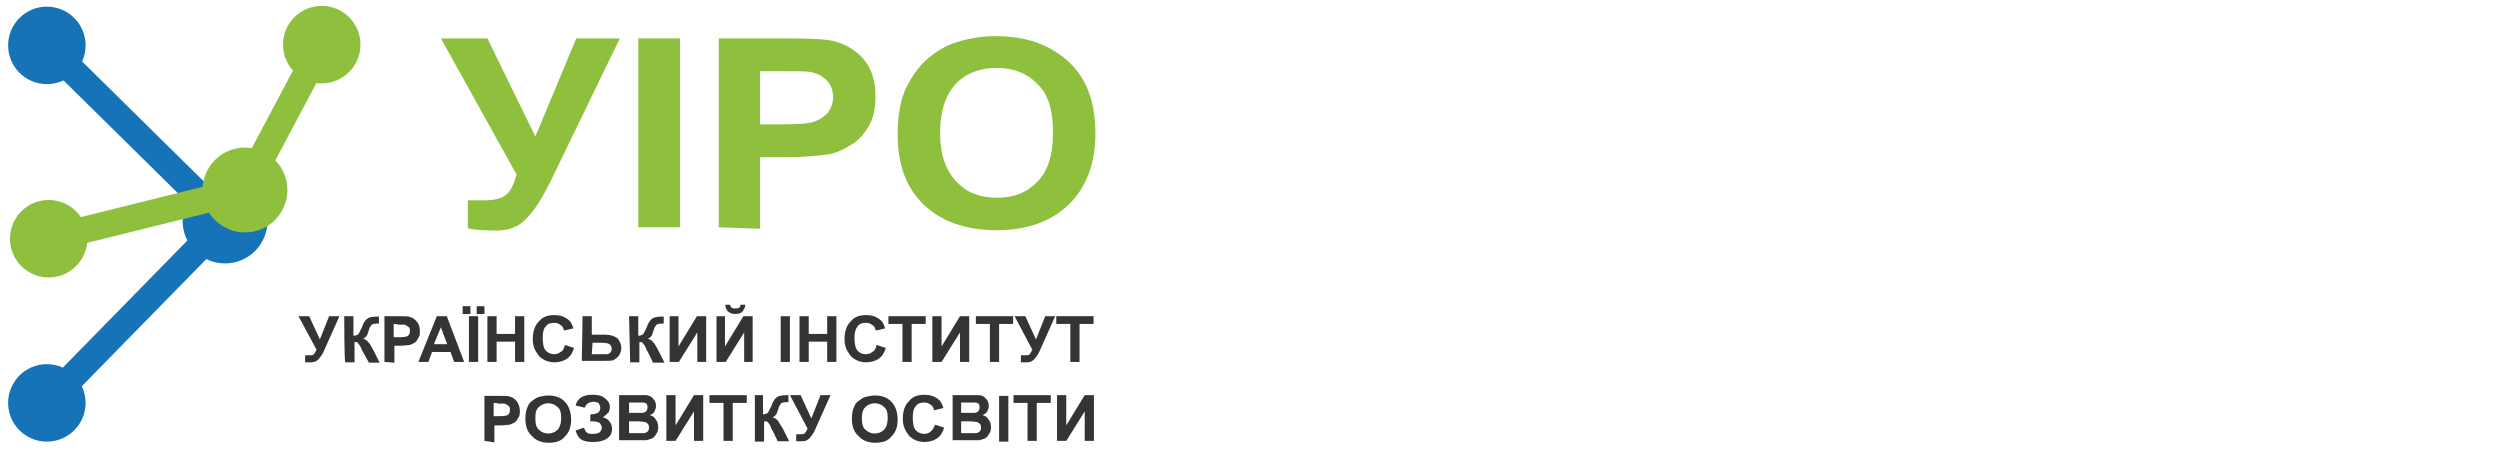 <?xml version="1.0" encoding="UTF-8"?> <!-- Generator: Adobe Illustrator 22.1.0, SVG Export Plug-In . SVG Version: 6.00 Build 0) --> <svg xmlns="http://www.w3.org/2000/svg" xmlns:xlink="http://www.w3.org/1999/xlink" version="1.1" id="Шар_1" x="0px" y="0px" viewBox="0 0 677.6 121.9" style="enable-background:new 0 0 677.6 121.9;" xml:space="preserve"> <style type="text/css"> .st0{enable-background:new ;} .st1{fill:#8EC03E;} .st2{fill:#343434;} .st3{fill:none;stroke:#1673B8;stroke-width:7.198;stroke-miterlimit:11.339;} .st4{fill:none;stroke:#8EC03E;stroke-width:7.198;stroke-miterlimit:11.339;} .st5{fill:#1673B8;} </style> <g> <g class="st0"> <path class="st1" d="M119.5,10.4h12.6l13,26.6l11.1-26.6H168l-18.9,39c-2.1,4.2-4.2,7.6-6.3,9.7c-2.1,2.3-4.8,3.4-8.2,3.4 s-5.9-0.2-7.8-0.6v-7.6c1.5,0,2.9,0,4.4,0c2.5,0,4.4-0.4,5.7-1.3s2.3-2.7,3.1-5.7L119.5,10.4z"></path> <path class="st1" d="M173,61.6V10.4h11.3v51.2H173z"></path> <path class="st1" d="M194.8,61.6V10.4h18c6.7,0,11.3,0.2,13.4,0.8c3.1,0.8,5.9,2.5,8,5c2.1,2.5,3.1,5.9,3.1,10.1 c0,3.1-0.6,5.9-1.9,8c-1.3,2.1-2.7,3.8-4.8,5c-2.1,1.3-3.8,2.1-5.9,2.5c-2.7,0.4-6.5,0.8-11.5,0.8H206V62L194.8,61.6L194.8,61.6z M206,19.2v14.5h6.1c4.4,0,7.3-0.2,8.8-0.8c1.5-0.6,2.5-1.3,3.6-2.5c0.8-1.3,1.3-2.5,1.3-4c0-1.9-0.6-3.4-1.7-4.6 c-1.3-1.3-2.7-1.9-4.4-2.3c-1.5-0.2-4.2-0.2-8.2-0.2H206z"></path> <path class="st1" d="M243.3,36.4c0-5.2,0.8-9.7,2.5-13c1.3-2.5,2.9-5,5-6.9c2.3-2.1,4.6-3.6,7.1-4.6c3.6-1.3,7.6-2.1,12-2.1 c8.2,0,14.7,2.3,19.7,6.9s7.3,11.1,7.3,19.5c0,8.2-2.5,14.7-7.3,19.3s-11.3,6.9-19.5,6.9c-8.2,0-14.9-2.3-19.7-6.9 C245.6,50.9,243.3,44.6,243.3,36.4z M254.8,36c0,5.9,1.5,10.1,4.4,13.2s6.5,4.4,11.1,4.4s8.2-1.5,10.9-4.4 c2.9-2.9,4.2-7.3,4.2-13.4c0-5.9-1.3-10.3-4.2-13c-2.7-2.9-6.5-4.4-11.1-4.4s-8.4,1.5-11.1,4.4C256.3,25.7,254.8,30.1,254.8,36z"></path> </g> <g class="st0"> <path class="st2" d="M80.9,85.7h2.9l2.9,6.3l2.5-6.3H92l-4.2,9.4c-0.4,1-1,1.7-1.5,2.3c-0.4,0.4-1,0.8-1.9,0.8s-1.3,0-1.7,0v-1.9 c0.4,0,0.6,0,1,0c0.6,0,1,0,1.3-0.2c0.2-0.2,0.4-0.6,0.8-1.3L80.9,85.7z"></path> <path class="st2" d="M93.3,85.7h2.5V91c0.6,0,1-0.2,1.3-0.4c0.2-0.2,0.4-0.8,1-1.9c0.4-1.3,1-2.1,1.7-2.5c0.4-0.2,1.3-0.4,2.5-0.4 c0,0,0.2,0,0.4,0v1.9h-0.4c-0.4,0-0.8,0-1.3,0.2c-0.2,0-0.4,0.2-0.6,0.6c-0.2,0.2-0.4,0.8-0.6,1.5c-0.2,0.4-0.2,0.8-0.4,1 c-0.2,0.2-0.4,0.6-1,0.8c0.6,0.2,1,0.4,1.5,1c0.4,0.4,0.8,1.3,1.3,2.1l1.7,3.4h-2.9l-1.7-3.1c0,0,0,0-0.2-0.2c0,0,0-0.2-0.2-0.6 c-0.2-0.6-0.6-1-0.8-1.3c-0.2-0.4-0.4-0.4-1-0.4v5.5h-2.5C93.3,98.1,93.3,85.7,93.3,85.7z"></path> <path class="st2" d="M104.2,98.1V85.7h4c1.5,0,2.5,0,2.9,0.2c0.8,0.2,1.3,0.6,1.9,1.3s0.8,1.5,0.8,2.5c0,0.8,0,1.3-0.4,1.9 c-0.2,0.4-0.6,1-1,1.3c-0.4,0.2-0.8,0.4-1.3,0.6c-0.6,0-1.5,0.2-2.5,0.2h-1.7v4.6L104.2,98.1L104.2,98.1z M106.7,87.8v3.6h1.3 c1,0,1.7,0,2.1-0.2c0.4,0,0.6-0.2,0.8-0.6c0.2-0.2,0.2-0.6,0.2-1c0-0.4,0-0.8-0.4-1c-0.2-0.2-0.6-0.4-1-0.6c-0.2,0-1,0-1.9,0 C107.8,87.8,106.7,87.8,106.7,87.8z"></path> <path class="st2" d="M125.8,98.1h-2.7l-1-2.7h-5l-1,2.7h-2.7l5-12.4h2.7L125.8,98.1z M121.2,93.3l-1.7-4.6l-1.9,4.6H121.2z"></path> <path class="st2" d="M125.4,85.1V83h2.1v2.1H125.4z M127.1,98.1V85.7h2.5v12.4H127.1z M129.2,85.1V83h2.1v2.1H129.2z"></path> <path class="st2" d="M132.1,98.1V85.7h2.5v4.8h5v-4.8h2.5v12.4h-2.5v-5.5h-5v5.5H132.1z"></path> <path class="st2" d="M153.1,93.5l2.5,0.8c-0.4,1.3-1,2.3-1.9,2.9c-0.8,0.6-2.1,1-3.4,1c-1.7,0-3.1-0.6-4.2-1.7 c-1-1.3-1.7-2.5-1.7-4.6s0.6-3.8,1.7-4.8c1-1.3,2.5-1.7,4.2-1.7c1.5,0,2.7,0.4,3.8,1.3c0.6,0.4,1,1.3,1.3,2.3l-2.5,0.6 c-0.2-0.6-0.4-1.3-1-1.5c-0.4-0.4-1-0.6-1.7-0.6c-1,0-1.7,0.2-2.3,1c-0.6,0.6-0.8,1.7-0.8,3.1s0.2,2.7,0.8,3.4 c0.6,0.6,1.3,1,2.3,1c0.6,0,1.3-0.2,1.7-0.6C152.5,95.2,152.9,94.5,153.1,93.5z"></path> <path class="st2" d="M157.9,85.7h2.5v5h3.4c1.7,0,2.7,0.4,3.6,1c0.6,0.8,1,1.7,1,2.5s-0.2,1.5-0.6,2.1c-0.4,0.6-1,1-1.5,1.3 c-0.4,0.2-1.3,0.2-2.5,0.2h-6.1L157.9,85.7L157.9,85.7z M160.4,96h2.5c0.8,0,1.3,0,1.7,0c0.2,0,0.6-0.2,0.8-0.4 c0.2-0.2,0.4-0.6,0.4-1c0-0.6-0.2-1-0.6-1.3s-1.3-0.4-2.1-0.4h-2.5L160.4,96L160.4,96z"></path> <path class="st2" d="M170.5,85.7h2.5V91c0.6,0,1-0.2,1.3-0.4c0.2-0.2,0.4-0.8,1-1.9c0.4-1.3,1-2.1,1.7-2.5 c0.4-0.2,1.3-0.4,2.5-0.4c0,0,0.2,0,0.4,0v1.9h-0.4c-0.4,0-0.8,0-1.3,0.2c-0.2,0-0.4,0.2-0.6,0.6c-0.2,0.2-0.4,0.8-0.6,1.5 c-0.2,0.4-0.2,0.8-0.4,1c-0.2,0.2-0.4,0.6-1,0.8c0.6,0.2,1,0.4,1.5,1c0.4,0.4,0.8,1.3,1.3,2.1l1.7,3.4H177l-1.5-3.1 c0,0,0,0-0.2-0.2c0,0,0-0.2-0.2-0.6c-0.2-0.6-0.6-1-0.8-1.3c-0.2-0.4-0.6-0.4-1-0.4v5.5h-2.5L170.5,85.7L170.5,85.7z"></path> <path class="st2" d="M181.4,85.7h2.5v8.2l5-8.2h2.5v12.4H189v-8l-5,8h-2.5V85.7z"></path> <path class="st2" d="M194,85.7h2.5v8.2l5-8.2h2.5v12.4h-2.3v-8l-5,8h-2.5V85.7H194z M200.7,82.6h1.3c0,0.8-0.4,1.3-0.8,1.9 c-0.4,0.4-1,0.6-1.9,0.6c-0.8,0-1.3-0.2-1.9-0.6c-0.4-0.4-0.8-1-0.8-1.9h1.3c0,0.4,0.2,0.6,0.4,0.8c0.2,0.2,0.6,0.2,1,0.2 s0.8,0,1-0.2C200.5,83.4,200.7,83,200.7,82.6z"></path> <path class="st2" d="M211.6,98.1V85.7h2.5v12.4H211.6z"></path> <path class="st2" d="M216.7,98.1V85.7h2.5v4.8h5v-4.8h2.5v12.4h-2.5v-5.5h-5v5.5H216.7z"></path> <path class="st2" d="M237.6,93.5l2.5,0.8c-0.4,1.3-1,2.3-1.9,2.9c-0.8,0.6-2.1,1-3.4,1c-1.7,0-3.1-0.6-4.2-1.7 c-1-1.3-1.7-2.5-1.7-4.6s0.6-3.8,1.7-4.8c1-1.3,2.5-1.7,4.2-1.7c1.5,0,2.7,0.4,3.8,1.3c0.6,0.4,1,1.3,1.3,2.3l-2.5,0.6 c-0.2-0.6-0.4-1.3-1-1.5c-0.4-0.4-1-0.6-1.7-0.6c-1,0-1.7,0.2-2.3,1s-0.8,1.7-0.8,3.1s0.2,2.7,0.8,3.4s1.3,1,2.3,1 c0.6,0,1.3-0.2,1.7-0.6C237,95.2,237.4,94.5,237.6,93.5z"></path> <path class="st2" d="M244.6,98.1V87.8h-3.8v-2.1h10.1v2.1h-3.8v10.3H244.6z"></path> <path class="st2" d="M252.7,85.7h2.5v8.2l5-8.2h2.5v12.4h-2.5v-8l-5,8h-2.5V85.7z"></path> <path class="st2" d="M268.3,98.1V87.8h-3.8v-2.1h10.1v2.1h-3.8v10.3H268.3z"></path> <path class="st2" d="M275,85.7h2.9l2.9,6.3l2.5-6.3h2.7l-4.2,9.4c-0.4,1-1,1.7-1.5,2.3c-0.4,0.4-1,0.8-1.9,0.8s-1.3,0-1.7,0v-1.9 c0.4,0,0.6,0,1,0c0.6,0,1,0,1.3-0.2c0.2-0.2,0.4-0.6,0.8-1.3L275,85.7z"></path> <path class="st2" d="M290.1,98.1V87.8h-3.8v-2.1h10.1v2.1h-3.8v10.3H290.1z"></path> </g> <g class="st0"> <path class="st2" d="M131.3,119.5v-12.2h4c1.5,0,2.5,0,2.9,0.2c0.8,0.2,1.3,0.6,1.9,1.3c0.4,0.6,0.8,1.5,0.8,2.5 c0,0.8,0,1.3-0.4,1.9c-0.2,0.4-0.6,1-1,1.3c-0.4,0.2-0.8,0.4-1.3,0.6c-0.6,0-1.5,0.2-2.5,0.2H134v4.6L131.3,119.5L131.3,119.5z M133.8,109.2v3.6h1.3c1,0,1.7,0,2.1-0.2c0.4,0,0.6-0.2,0.8-0.6c0.2-0.2,0.2-0.6,0.2-1c0-0.4,0-0.8-0.4-1c-0.2-0.2-0.6-0.4-1-0.6 c-0.2,0-1,0-1.9,0C135,109.2,133.8,109.2,133.8,109.2z"></path> <path class="st2" d="M142.4,113.4c0-1.3,0.2-2.3,0.6-3.1c0.2-0.6,0.6-1.3,1.3-1.7c0.6-0.4,1-0.8,1.7-1c0.8-0.2,1.7-0.4,2.7-0.4 c1.9,0,3.4,0.6,4.4,1.7c1,1,1.7,2.7,1.7,4.8c0,2.1-0.6,3.6-1.7,4.6c-1,1.3-2.5,1.7-4.4,1.7s-3.4-0.6-4.4-1.7 C142.8,117,142.4,115.3,142.4,113.4z M145.1,113.4c0,1.3,0.2,2.5,1,3.1c0.6,0.6,1.5,1,2.5,1s1.9-0.4,2.5-1c0.6-0.6,1-1.7,1-3.1 c0-1.5-0.2-2.5-1-3.1c-0.6-0.6-1.5-1-2.5-1s-1.9,0.4-2.5,1C145.3,110.9,145.1,111.9,145.1,113.4z"></path> <path class="st2" d="M158.5,110.5l-2.5-0.6c0.6-2.1,2.1-2.9,4.6-2.9c1.5,0,2.5,0.2,3.4,1c0.8,0.6,1.3,1.3,1.3,2.3 c0,0.6-0.2,1.3-0.4,1.5c-0.4,0.4-0.8,0.8-1.5,1.3c0.8,0.2,1.5,0.6,1.9,1.3c0.4,0.4,0.6,1.3,0.6,1.9c0,1-0.4,1.9-1.3,2.5 c-0.8,0.6-2.1,1-3.8,1c-1.3,0-2.5-0.2-3.1-0.6c-0.8-0.4-1.3-1.3-1.7-2.5l2.3-0.8c0.2,0.8,0.6,1.3,1,1.5c0.4,0.2,0.8,0.2,1.5,0.2 c0.8,0,1.3-0.2,1.7-0.4c0.4-0.4,0.6-0.8,0.6-1.3c0-0.4-0.2-0.8-0.6-1.3c-0.4-0.2-1-0.4-1.9-0.4H160v-1.9h0.2 c0.8,0,1.3-0.2,1.9-0.4c0.4-0.4,0.6-0.8,0.6-1.3s-0.2-0.8-0.4-1.3c-0.2-0.2-0.8-0.4-1.5-0.4C159.4,109,158.8,109.6,158.5,110.5z"></path> <path class="st2" d="M167.8,107.1h5c1,0,1.7,0,2.3,0c0.4,0,1,0.2,1.3,0.4c0.4,0.2,0.6,0.6,1,1c0.2,0.4,0.4,0.8,0.4,1.5 s-0.2,1-0.4,1.5s-0.8,0.8-1.3,1c0.8,0.2,1.3,0.6,1.7,1.3c0.4,0.4,0.6,1.3,0.6,1.9c0,0.6,0,1-0.4,1.7c-0.2,0.4-0.6,1-1,1.3 c-0.4,0.2-1,0.4-1.7,0.6c-0.4,0-1.5,0-3.1,0h-4.4L167.8,107.1L167.8,107.1z M170.5,109.2v2.7h1.7c1,0,1.7,0,1.9,0 c0.4,0,0.8-0.2,1-0.4c0.2-0.2,0.4-0.6,0.4-1c0-0.4,0-0.6-0.2-1c-0.2-0.2-0.6-0.4-1-0.4c-0.2,0-1,0-2.3,0h-1.5V109.2z M170.5,114 v3.4h2.3c1,0,1.5,0,1.7,0c0.4,0,0.6-0.2,1-0.4c0.2-0.2,0.4-0.6,0.4-1c0-0.4,0-0.6-0.2-1c-0.2-0.2-0.4-0.4-0.8-0.6 c-0.4,0-1-0.2-2.3-0.2H170.5L170.5,114z"></path> <path class="st2" d="M180.6,107.1h2.5v8.2l5-8.2h2.5v12.4h-2.5v-8l-5,8h-2.5V107.1z"></path> <path class="st2" d="M196.1,119.5v-10.3h-3.8v-2.1h10.1v2.1h-3.8v10.3H196.1z"></path> <path class="st2" d="M204.3,107.1h2.5v5.2c0.6,0,1-0.2,1.3-0.4c0.2-0.2,0.4-0.8,1-1.9c0.4-1.3,1-2.1,1.7-2.5 c0.4-0.2,1.3-0.4,2.5-0.4c0,0,0.2,0,0.4,0v1.9h-0.4c-0.4,0-0.8,0-1.3,0.2c-0.2,0-0.4,0.2-0.6,0.6c-0.2,0.2-0.4,0.8-0.6,1.5 c-0.2,0.4-0.2,0.8-0.4,1c-0.2,0.2-0.4,0.6-1,0.8c0.6,0.2,1,0.4,1.5,1c0.4,0.6,0.8,1.3,1.3,2.1l1.7,3.4h-3.1l-1.5-3.1 c0,0,0,0-0.2-0.2c0,0,0-0.2-0.2-0.6c-0.2-0.6-0.6-1-0.8-1.3c-0.2-0.2-0.4-0.2-1-0.2v5.5h-2.5V107.1L204.3,107.1z"></path> <path class="st2" d="M214.1,107.1h2.9l2.9,6.3l2.5-6.3h2.7l-4.2,9.4c-0.4,1-1,1.7-1.5,2.3c-0.4,0.4-1,0.8-1.9,0.8 c-0.8,0-1.3,0-1.7,0v-1.9c0.4,0,0.6,0,1,0c0.6,0,1,0,1.3-0.2c0.2-0.2,0.4-0.6,0.8-1.3L214.1,107.1z"></path> <path class="st2" d="M230.9,113.4c0-1.3,0.2-2.3,0.6-3.1c0.2-0.6,0.6-1.3,1.3-1.7c0.6-0.4,1-0.8,1.7-1c0.8-0.2,1.7-0.4,2.7-0.4 c1.9,0,3.4,0.6,4.4,1.7c1,1,1.7,2.7,1.7,4.8c0,2.1-0.6,3.6-1.7,4.6c-1,1.3-2.5,1.7-4.4,1.7c-1.9,0-3.4-0.6-4.4-1.7 C231.3,117,230.9,115.3,230.9,113.4z M233.6,113.4c0,1.3,0.2,2.5,1,3.1c0.6,0.6,1.5,1,2.5,1c1,0,1.9-0.4,2.5-1 c0.6-0.6,1-1.7,1-3.1c0-1.5-0.2-2.5-1-3.1c-0.6-0.6-1.5-1-2.5-1c-1,0-1.9,0.4-2.5,1C233.9,110.9,233.6,111.9,233.6,113.4z"></path> <path class="st2" d="M253.4,115.1l2.5,0.8c-0.4,1.3-1,2.3-1.9,2.9c-0.8,0.6-2.1,1-3.4,1c-1.7,0-3.1-0.6-4.2-1.7 c-1-1.3-1.7-2.5-1.7-4.6c0-2.1,0.6-3.8,1.7-4.8c1-1.3,2.5-1.7,4.2-1.7c1.5,0,2.7,0.4,3.8,1.3c0.6,0.4,1,1.3,1.3,2.3l-2.5,0.6 c-0.2-0.6-0.4-1.3-1-1.5c-0.4-0.4-1-0.6-1.7-0.6c-1,0-1.7,0.2-2.3,1c-0.6,0.6-0.8,1.7-0.8,3.1c0,1.5,0.2,2.7,0.8,3.4 c0.6,0.6,1.3,1,2.3,1c0.6,0,1.3-0.2,1.7-0.6C252.7,116.6,253.2,115.9,253.4,115.1z"></path> <path class="st2" d="M258,107.1h5c1,0,1.7,0,2.3,0c0.4,0,1,0.2,1.3,0.4c0.4,0.2,0.6,0.6,1,1c0.2,0.4,0.4,0.8,0.4,1.5 s-0.2,1-0.4,1.5c-0.2,0.4-0.8,0.8-1.3,1c0.8,0.2,1.3,0.6,1.7,1.3c0.4,0.4,0.6,1.3,0.6,1.9c0,0.6,0,1-0.4,1.7c-0.2,0.4-0.6,1-1,1.3 c-0.4,0.2-1,0.4-1.7,0.6c-0.4,0-1.5,0-3.1,0h-4.2v-12.2H258z M260.5,109.2v2.7h1.7c1,0,1.7,0,1.9,0c0.4,0,0.8-0.2,1-0.4 c0.2-0.2,0.4-0.6,0.4-1c0-0.4,0-0.6-0.2-1c-0.2-0.2-0.6-0.4-1-0.4c-0.2,0-1,0-2.3,0h-1.5V109.2z M260.5,114v3.4h2.3 c1,0,1.5,0,1.7,0c0.4,0,0.6-0.2,1-0.4c0.2-0.2,0.4-0.6,0.4-1c0-0.4,0-0.6-0.2-1c-0.2-0.2-0.4-0.4-0.8-0.6c-0.4,0-1-0.2-2.3-0.2 H260.5L260.5,114z"></path> <path class="st2" d="M270.8,119.5v-12.2h2.5v12.4h-2.5V119.5z"></path> <path class="st2" d="M278.5,119.5v-10.3h-3.8v-2.1h10.1v2.1h-3.8v10.3H278.5z"></path> <path class="st2" d="M286.5,107.1h2.5v8.2l5-8.2h2.5v12.4h-2.5v-8l-5,8h-2.5V107.1z"></path> </g> <path id="path1029" class="st3" d="M61,59.9L12.7,12.3"></path> <path id="path1031" class="st3" d="M12.7,109.2L61,59.9"></path> <path id="path1085" class="st4" d="M87.2,12.1L66.4,51.3"></path> <circle id="path-l-1" class="st5" cx="12.7" cy="12.3" r="10.5"></circle> <circle id="path-l-2" class="st5" cx="12.7" cy="109.2" r="10.5"></circle> <circle id="path-b-1" class="st5" cx="61" cy="59.9" r="11.5"></circle> <circle id="path-l-3" class="st1" cx="13.2" cy="64.7" r="10.5"></circle> <circle id="path-l-4" class="st1" cx="87.2" cy="12.1" r="10.5"></circle> <circle id="path-b-2" class="st1" cx="66.4" cy="51.5" r="11.5"></circle> <path id="path1083" class="st4" d="M66.4,51.5L13.2,64.7"></path> </g> </svg> 